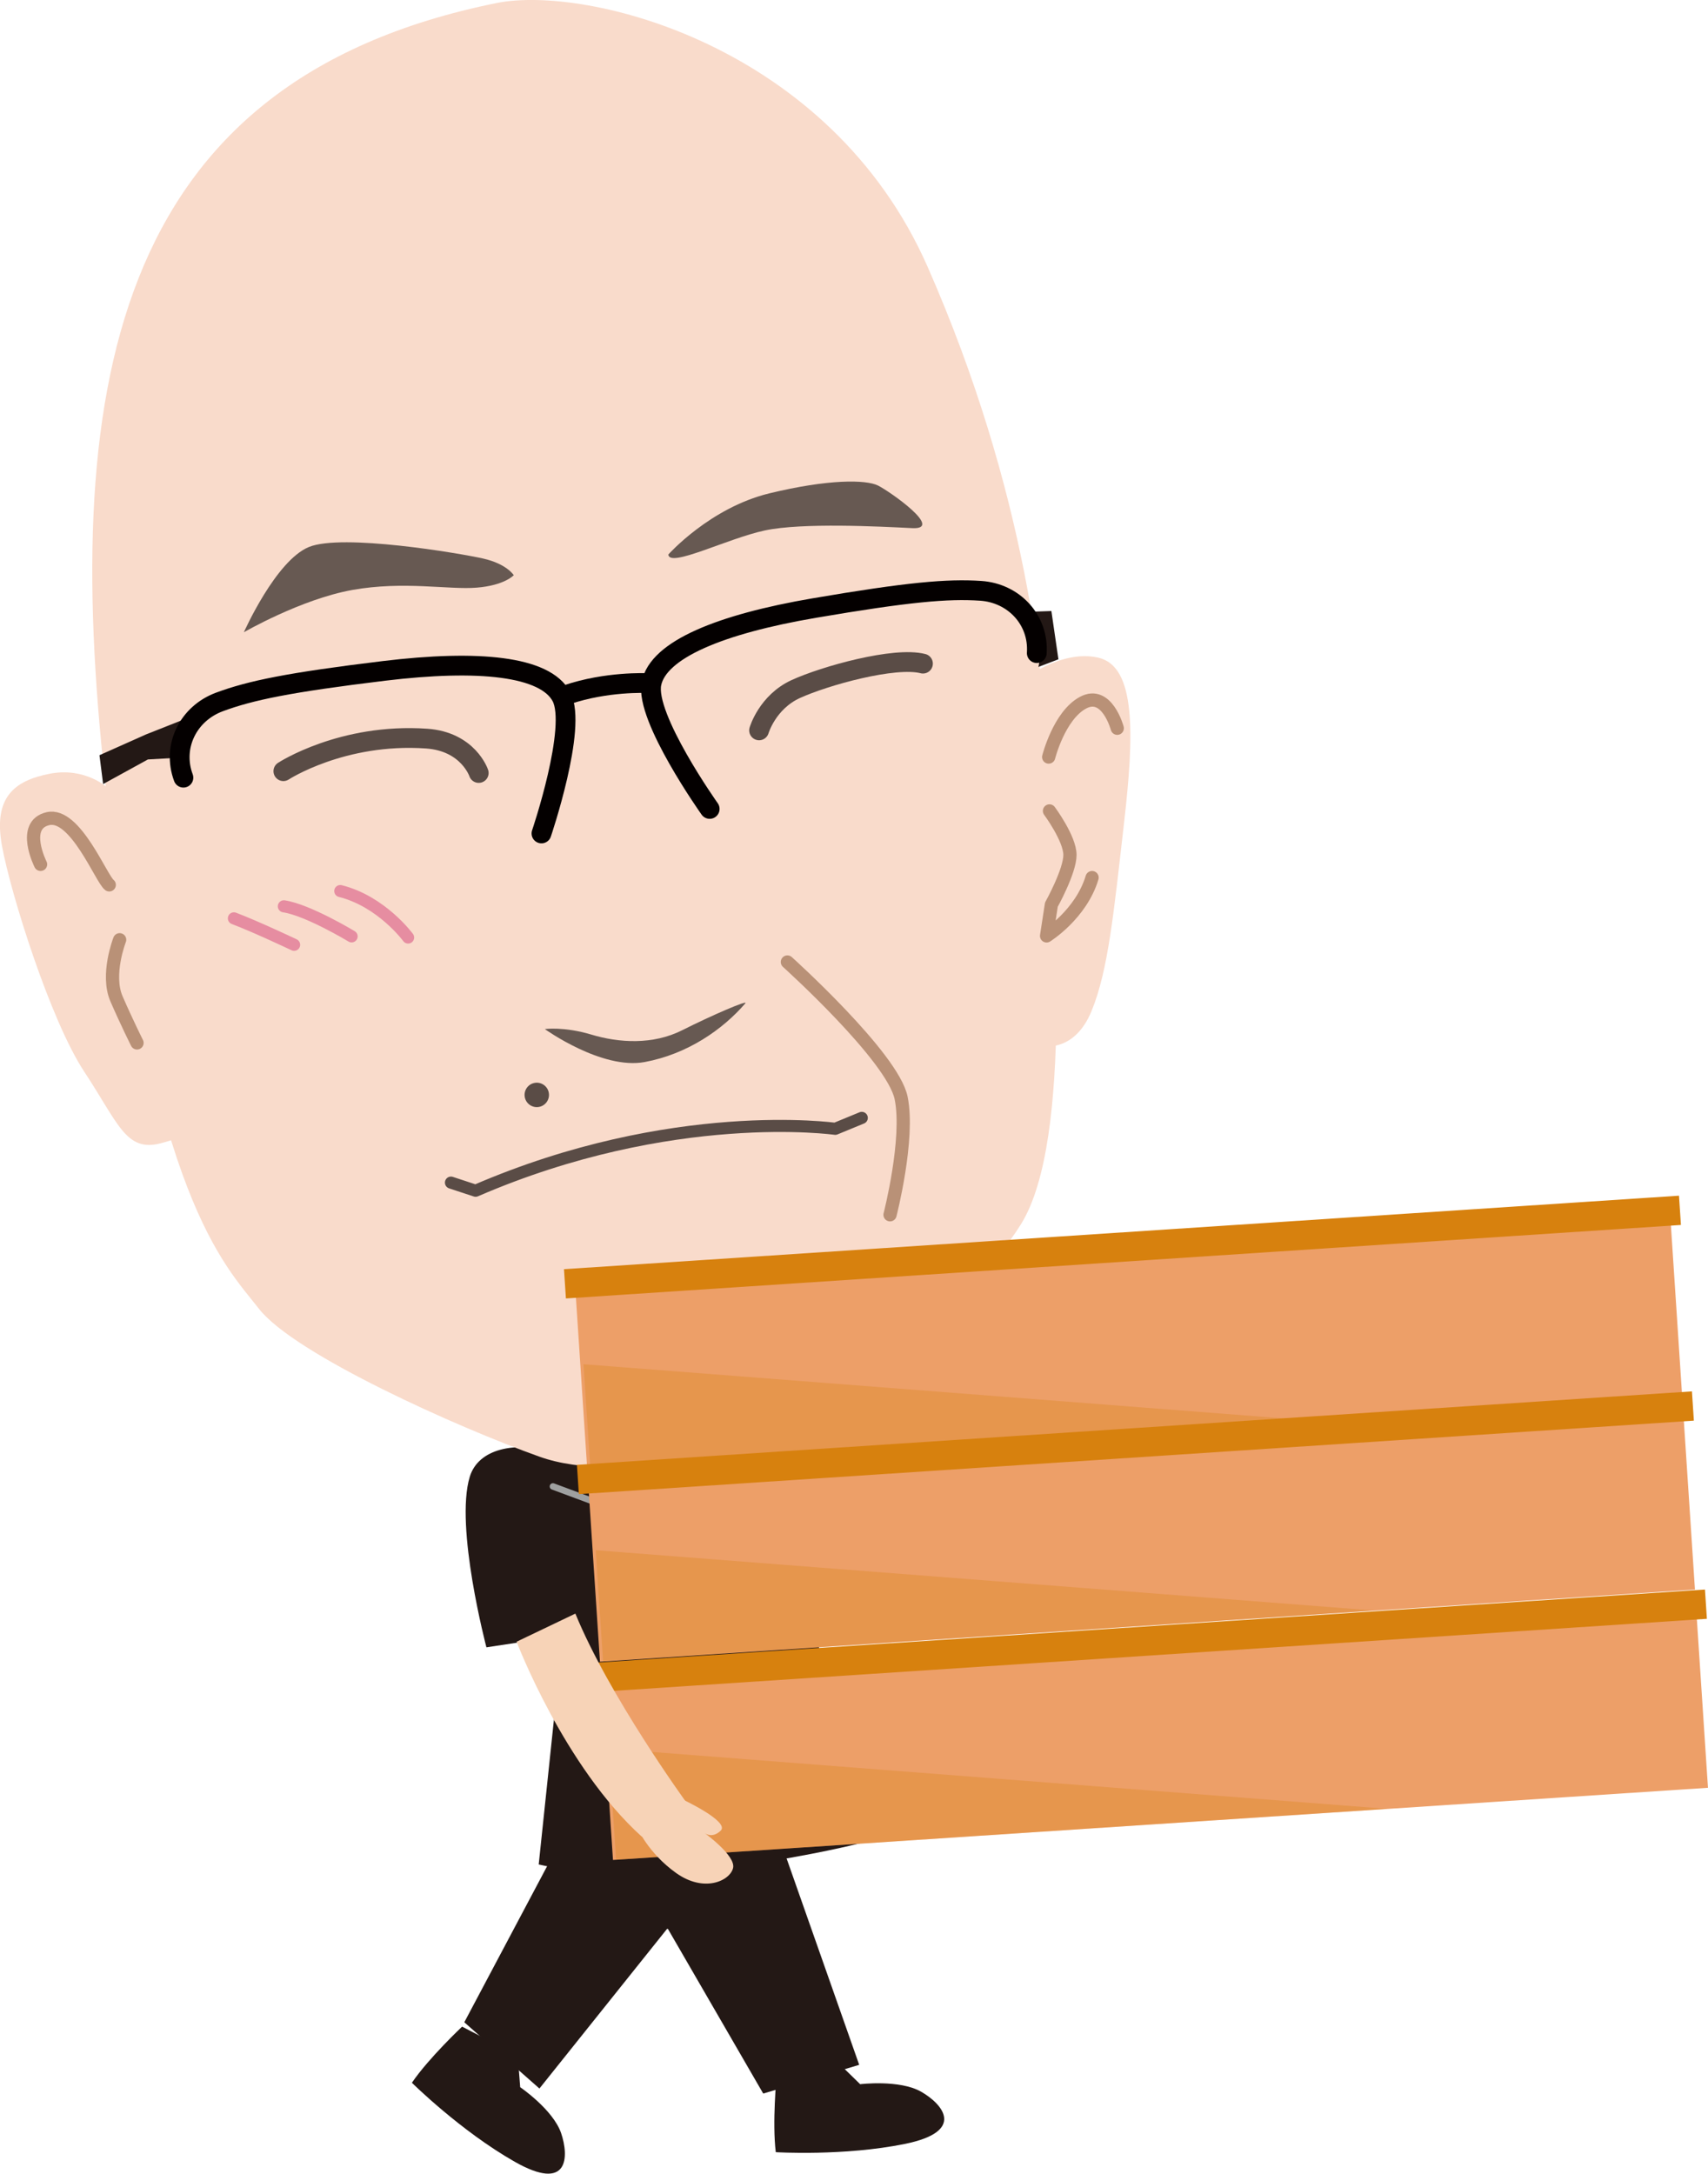 <?xml version="1.0" encoding="UTF-8"?>
<svg id="_レイヤー_2" data-name="レイヤー 2" xmlns="http://www.w3.org/2000/svg" viewBox="0 0 284.21 361.58">
  <defs>
    <style>
      .cls-1 {
        stroke: #040000;
      }

      .cls-1, .cls-2, .cls-3, .cls-4, .cls-5, .cls-6 {
        fill: none;
        stroke-linecap: round;
        stroke-linejoin: round;
      }

      .cls-1, .cls-3 {
        stroke-width: 3.29px;
      }

      .cls-2 {
        stroke: #e68da1;
      }

      .cls-2, .cls-4 {
        stroke-width: 2.01px;
      }

      .cls-3, .cls-4 {
        stroke: #5a4c46;
      }

      .cls-5 {
        stroke: #b99177;
        stroke-width: 2.2px;
      }

      .cls-7 {
        opacity: .3;
      }

      .cls-7, .cls-8, .cls-9, .cls-10, .cls-11, .cls-12, .cls-13, .cls-14, .cls-15 {
        stroke-width: 0px;
      }

      .cls-7, .cls-12 {
        fill: #d7810e;
      }

      .cls-8 {
        fill: #f9dbcb;
      }

      .cls-9 {
        fill: #f7d3b7;
      }

      .cls-10 {
        fill: #5a4c46;
      }

      .cls-11 {
        fill: #231815;
      }

      .cls-13 {
        fill: #ed9f68;
      }

      .cls-14 {
        fill: #e7c7ad;
      }

      .cls-15 {
        fill: #675952;
      }

      .cls-6 {
        stroke: #9fa0a0;
        stroke-width: 1.08px;
      }
    </style>
  </defs>
  <g id="_レイヤー_1-2" data-name="レイヤー 1">
    <g>
      <g id="leg">
        <g id="left">
          <path class="cls-11" d="m129.22,345.48s-.74,7.59-.13,12.52c0,0,11.34.69,21.51-1.38,10.17-2.08,6.28-6.61,2.69-8.67-3.59-2.06-10.16-1.26-10.16-1.26l-3.79-3.7-10.12,2.49Z"/>
          <polygon class="cls-11" points="142.97 343.47 127 348.25 105.42 310.98 129.05 303.91 142.97 343.47"/>
          <animateTransform attributeName="transform" type="rotate" from="0,131.267,303" to="60,131.267,303" values="0,131.267,303;60,120,303;0,131.267,303" keyTimes="0;0.5;1" dur="0.8s" repeatCount="indefinite" fill="freeze" />
        </g>
        <g id="right">
          <path class="cls-11" d="m76.89,337.12s-5.56,5.23-8.35,9.33c0,0,8.07,8,17.09,13.13,9.02,5.14,9.07-.83,7.74-4.75-1.34-3.91-6.81-7.64-6.81-7.64l-.41-5.28-9.25-4.79Z"/>
          <polygon class="cls-11" points="89.76 347.41 77.26 336.39 97.45 298.35 115.96 314.65 89.76 347.41"/>
          <animateTransform attributeName="transform" type="rotate" from="0,92.25,298" to="-60,92.25,298" values="0,92.25,298;-60,110,298;0,92.25,298" keyTimes="0;0.5;1" dur="0.8s" repeatCount="indefinite" fill="freeze" />
        </g>
        <rect class="cls-11" x="93.01" y="307.62" width="37.04" height="13.22"/>
      </g>
      <g id="body">
        <path class="cls-11" d="m129.71,237.91s7.95-5.58,13.03.23c5.08,5.81,2.83,34.7,2.83,34.7l-9.6-.27,7.12,34.05s-32.53,8.29-53.45,3.52l4-38.04-12.7,1.92s-5.3-20.07-2.77-28.37c1.43-4.69,7.56-5.92,13.82-4.16"/>
        <polygon class="cls-14" points="126.14 227.66 125.7 242.87 111.02 245.1 94.84 246.35 92.36 230.61 126.14 227.66"/>
        <polygon class="cls-11" points="126.07 234.89 112.01 243.59 93.75 238.11 86.8 247.78 103.1 256.47 112.21 246.65 122.43 253.57 133.63 242.53 126.07 234.89"/>
        <polyline class="cls-6" points="129.34 243.35 118.38 252.57 112.21 246.65 106.46 252.63 92.01 247.26"/>
      </g>
      <g id="face">
        <g>
          <path class="cls-8" d="m82.65.5c14.85-3,55.45,6.87,71.74,43.96,16.29,37.09,19.62,68.75,20.24,86.78.62,18.03,4.07,58.2-4.73,72.38-8.8,14.17-29.44,27.25-35.97,32.24-6.52,4.98-30.57,11.31-44.16,6.45-13.6-4.86-40.74-17.01-46.68-24.6-5.94-7.59-17.5-18.32-25.23-84.51C9.92,65.17,18.11,13.55,82.65.5Z"/>
          <path class="cls-8" d="m169.92,113.31s6.45-5.34,12.81-3.92c6.36,1.42,5.99,12.9,4.31,27.5-1.68,14.6-2.59,24.41-5.4,31.27-2.81,6.86-7.94,5.85-7.94,5.85l-1.48-.08"/>
          <path class="cls-8" d="m17.98,131.1s-3.74-3.56-9.73-2.39c-5.98,1.17-9.38,4.01-7.92,12,1.46,7.99,8.05,29.01,13.69,37.56,5.64,8.55,6.93,13.35,12.59,11.94s5.16-2.8,5.16-2.8"/>
          <polygon class="cls-11" points="31.19 119.44 24.29 122.17 16.55 125.62 17.16 130.42 24.61 126.33 29.49 126.05 31.19 119.44"/>
          <path class="cls-11" d="m171.45,101.76l3.5-.12,1.17,8.03-3.33,1.27s1.24-4.87-1.34-9.18Z"/>
          <path class="cls-15" d="m124.02,166.9c.57-.66-5.57,1.99-10.48,4.46-4.91,2.48-10.53,2.12-15.13.74-4.6-1.38-7.75-.92-7.75-.92,0,0,9.49,6.82,16.63,5.48,7.13-1.33,12.98-5.41,16.74-9.77Z"/>
          <path class="cls-15" d="m85.49,95.68s-1.15-1.88-5.09-2.77c-3.94-.89-23.47-4.19-29-1.92-5.53,2.27-10.82,14.18-10.82,14.18,0,0,9.46-5.48,18.02-7.03,8.57-1.54,16.12,0,20.75-.39,4.63-.38,6.14-2.07,6.14-2.07Z"/>
          <path class="cls-15" d="m111.2,92.25s6.93-7.78,16.8-10.18c9.87-2.4,16.11-2.3,18.11-1.3,1.99,1,11.06,7.36,5.67,7.08-5.4-.27-18.29-.94-24.53.39-6.24,1.34-15.86,6.26-16.04,4.01Z"/>
          <path class="cls-3" d="m47.15,128.28s9.78-6.39,23.83-5.42c6.94.48,8.68,5.72,8.68,5.72"/>
          <path class="cls-3" d="m153.58,110.39c-4.74-1.22-16.4,2.05-21.15,4.22-4.75,2.17-6.12,6.88-6.12,6.88"/>
          <path class="cls-10" d="m87.31,182.42c.16,1.11,1.19,1.88,2.3,1.72s1.88-1.19,1.72-2.3c-.16-1.11-1.19-1.88-2.3-1.72-1.11.16-1.88,1.19-1.72,2.3Z"/>
          <path class="cls-5" d="m131.02,160.02s17.55,15.8,18.93,22.63c1.39,6.83-1.85,19.42-1.85,19.42"/>
          <path class="cls-1" d="m107.54,113.63s-6.59-.31-13.2,1.93"/>
          <path class="cls-2" d="m67.91,155.95s-4.39-6-11.29-7.73"/>
          <path class="cls-2" d="m58.51,155.76s-7.29-4.41-11.28-5"/>
          <path class="cls-2" d="m48.94,157.16s-6.3-2.99-10.02-4.4"/>
          <path class="cls-5" d="m18.18,147.19c-1.32-.98-5.67-12.07-10.2-11.01-4.54,1.05-1.23,7.6-1.23,7.6"/>
          <path class="cls-5" d="m19.91,156.32s-2.28,5.8-.52,9.84c1.76,4.04,3.41,7.32,3.41,7.32"/>
          <path class="cls-5" d="m174.5,125.93s1.73-6.9,5.71-9.04c3.99-2.15,5.7,4.25,5.7,4.25"/>
          <path class="cls-5" d="m174.63,134.89s3.4,4.58,3.41,7.32c0,2.73-3.09,8.27-3.09,8.27l-.8,5.2s5.73-3.57,7.57-9.7"/>
          <path class="cls-1" d="m90.1,138.64s6.01-17.68,3.32-22.76c-2.69-5.08-13.8-6.19-29.54-4.28-15.74,1.91-22.19,3.24-27.38,5.17-5.19,1.93-7.91,7.41-5.98,12.59"/>
          <path class="cls-1" d="m118.09,134.56s-10.82-15.22-9.69-20.86c1.13-5.64,11.45-9.88,27.08-12.55,15.63-2.67,22.19-3.24,27.71-2.87,5.52.37,9.69,4.84,9.33,10.36"/>
          <path class="cls-4" d="m75.04,196.72l4.1,1.35c32.71-14.15,59.84-10.3,59.84-10.3l4.42-1.82"/>
        </g>
      </g>
      <g id="container">
        <rect class="cls-13" x="96.54" y="208.9" width="182.6" height="28.99" transform="translate(389.95 433.95) rotate(176.23)"/>
        <rect class="cls-13" x="98.68" y="241.45" width="182.6" height="28.99" transform="translate(396.38 498.85) rotate(176.23)"/>
        <rect class="cls-13" x="100.85" y="274.42" width="182.6" height="28.99" transform="translate(402.88 564.58) rotate(176.23)"/>
        <polygon class="cls-7" points="101.3 290.87 230.85 300.89 102.52 309.35 101.3 290.87"/>
        <polygon class="cls-7" points="99.13 257.87 228.67 267.9 100.35 276.35 99.13 257.87"/>
        <polygon class="cls-7" points="97.09 226.93 226.63 236.95 98.31 245.4 97.09 226.93"/>
        <rect class="cls-12" x="95.96" y="237.55" width="185.94" height="4.88" transform="translate(393.23 467.04) rotate(176.23)"/>
        <rect class="cls-12" x="98.13" y="270.52" width="185.94" height="4.88" transform="translate(399.73 532.76) rotate(176.23)"/>
        <rect class="cls-12" x="93.82" y="204.99" width="185.94" height="4.88" transform="translate(386.8 402.14) rotate(176.23)"/>
      </g>
      <g id="hand">
        <path class="cls-9" d="m106.01,303.97l7.5-4.68s7.99,3.72,6.41,5.23c-1.58,1.52-2.9.23-2.9.23,0,0,5.49,3.89,4.96,6-.53,2.11-4.81,4.15-9.49.8-4.69-3.35-6.48-7.58-6.48-7.58Z"/>
        <path class="cls-9" d="m85.98,273.13s7.87,20.7,20.8,32.37c0,0,5.98-.25,7.35-5.79,0,0-12.79-17.61-18.39-31.3l-9.8,4.69"/>
      </g>
    </g>
  </g>
</svg>